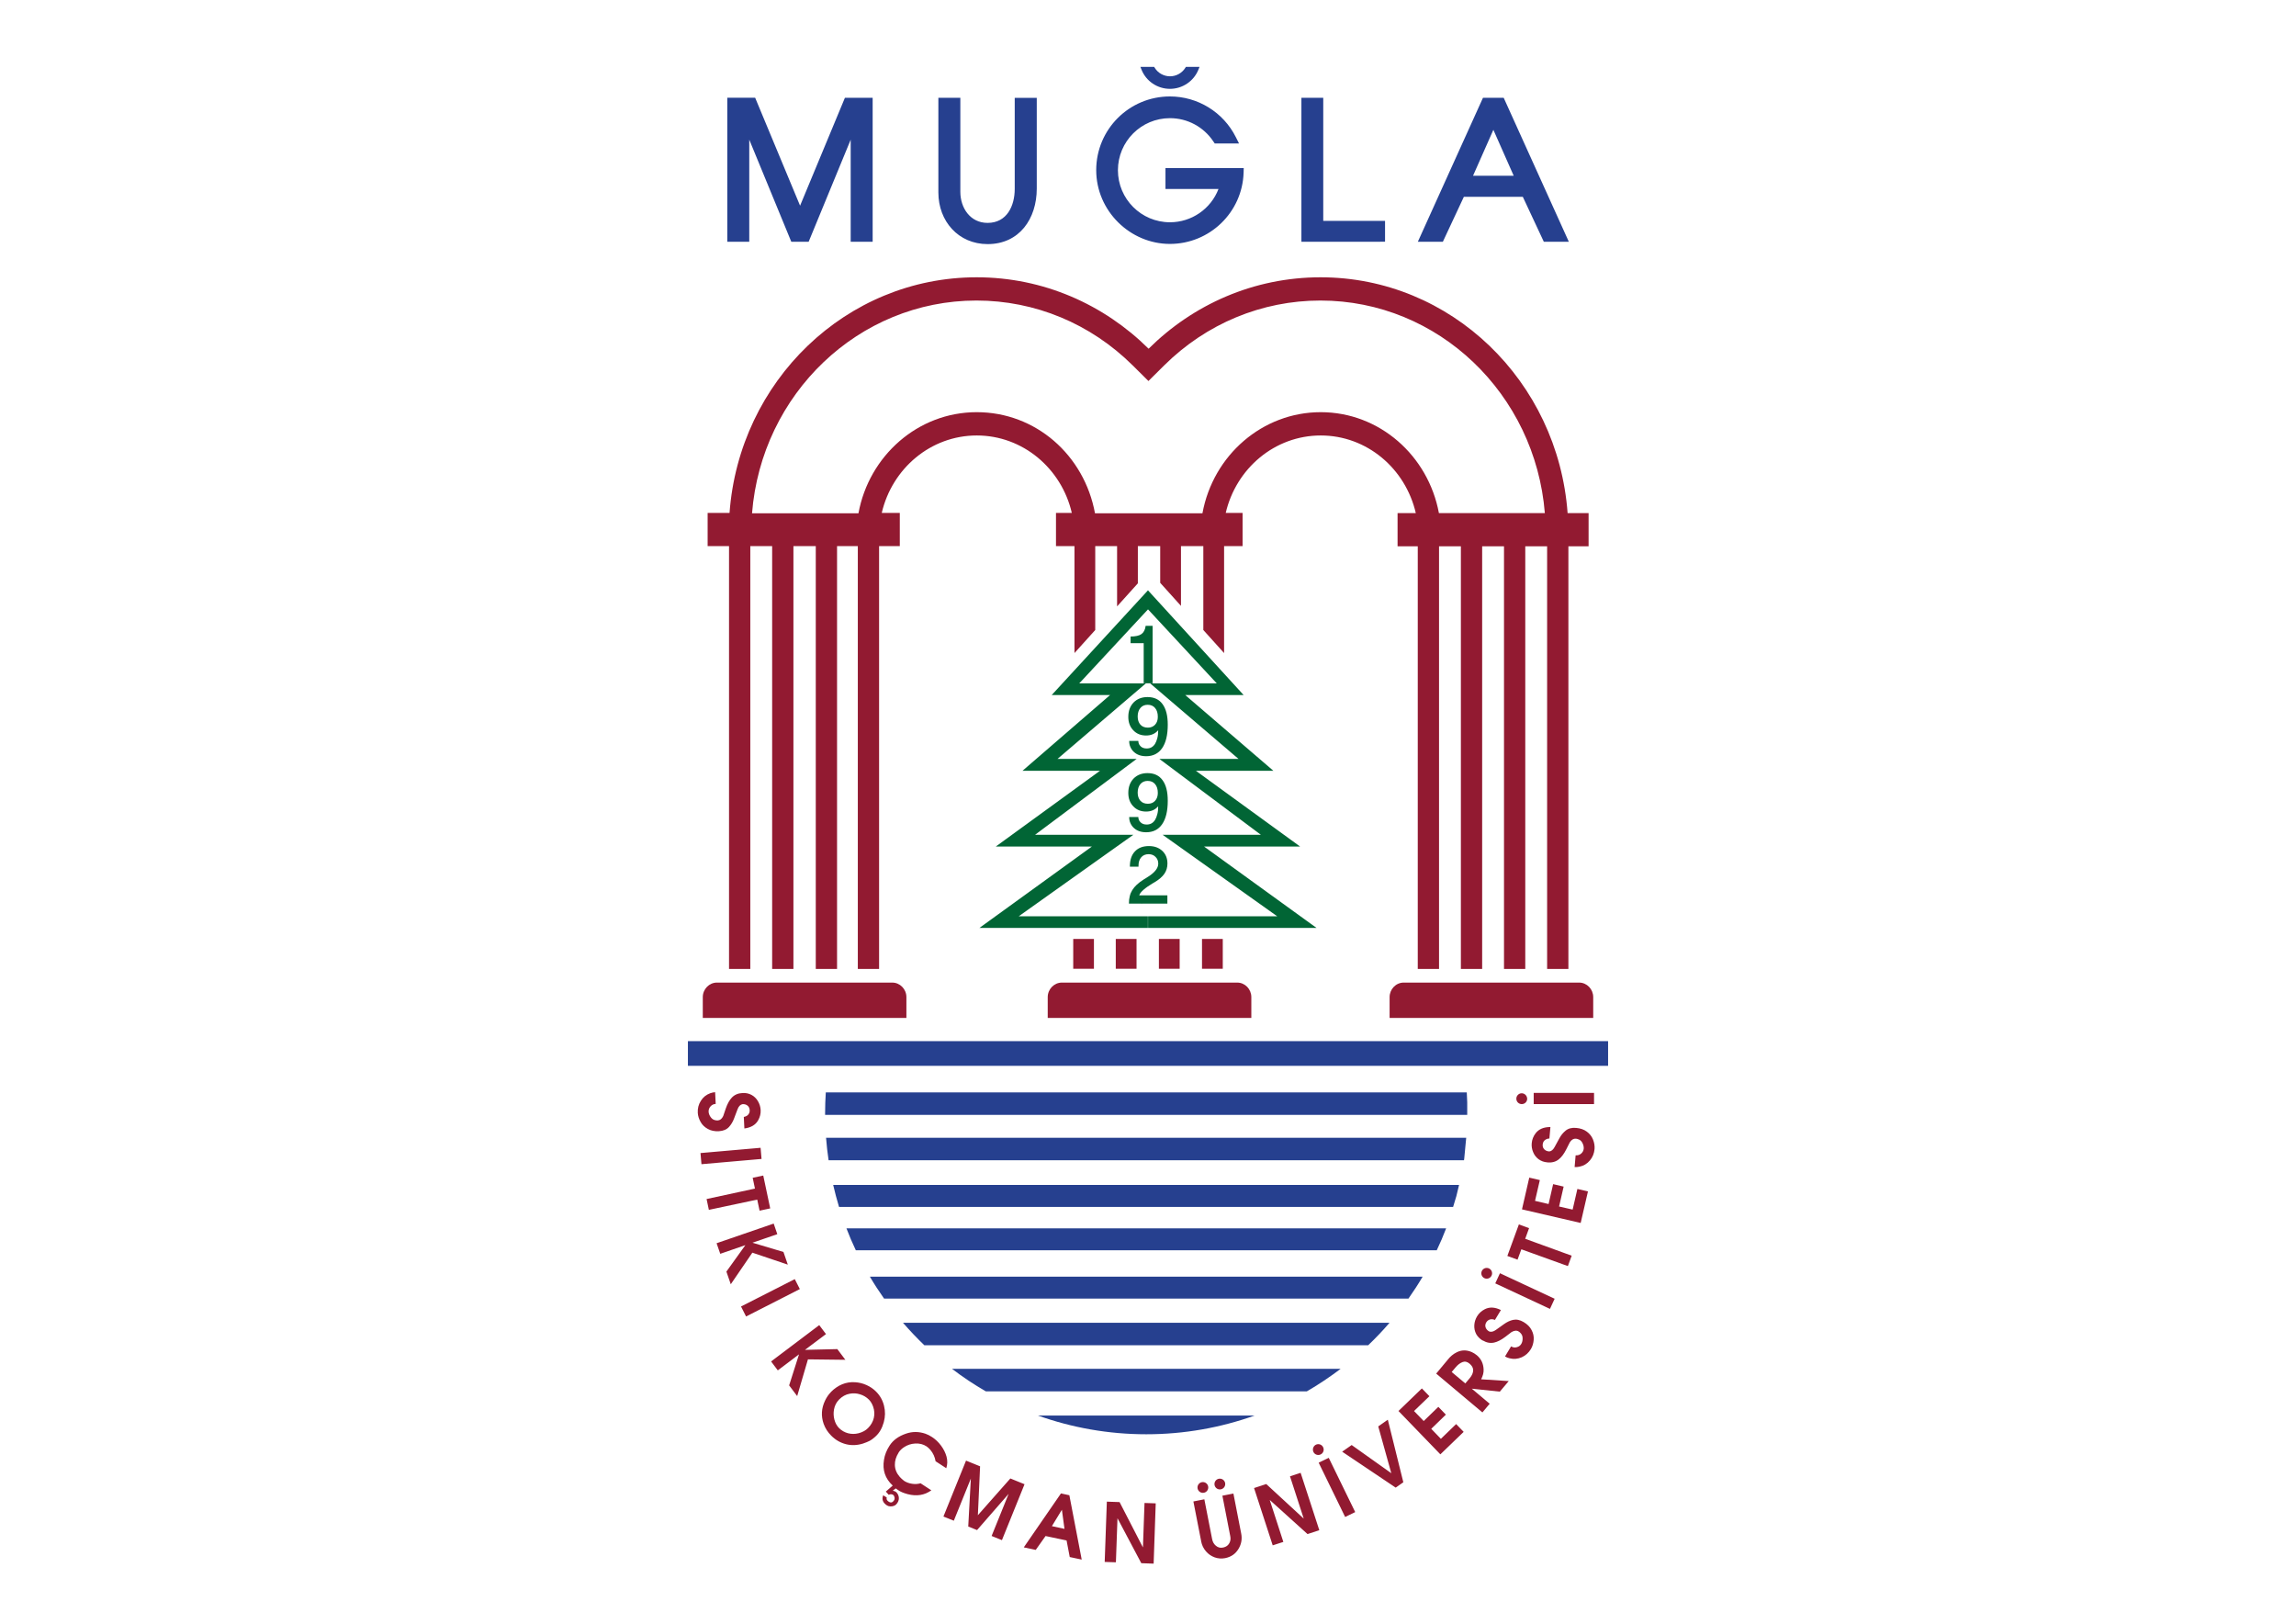 <?xml version="1.0" encoding="UTF-8"?>
<svg id="katman_1" data-name="katman 1" xmlns="http://www.w3.org/2000/svg" width="127.93mm" height="90.45mm" viewBox="0 0 362.62 256.4">
  <defs>
    <style>
      .cls-1 {
        fill: #26408f;
      }

      .cls-1, .cls-2, .cls-3, .cls-4 {
        fill-rule: evenodd;
      }

      .cls-2 {
        fill: #c49335;
      }

      .cls-3 {
        fill: #921a31;
      }

      .cls-4 {
        fill: #016535;
      }
    </style>
  </defs>
  <path class="cls-1" d="m253.98,164.42v3.9H108.64v-3.9h145.34Zm-90.06,59.12h34.24c-5.35,1.91-11.11,2.96-17.12,2.96-6.01,0-11.77-1.05-17.12-2.96h0Zm-33.5-51.04c-.07,1.08-.11,2.17-.11,3.28v.28h101.42v-1.99c-.02-.52-.04-1.04-.07-1.56h-101.24Zm.04,7.18c.09,1.2.23,2.38.4,3.55h100.36c.01-.09.03-.19.04-.28l.14-1.49.17-1.78h-101.12Zm1.13,7.46c.27,1.17.58,2.33.92,3.46h96.99l.51-1.69.43-1.78h-98.86Zm2.09,6.84c.45,1.18.94,2.33,1.48,3.46h91.76c.54-1.13,1.03-2.28,1.48-3.46h-94.72Zm3.7,7.63c.7,1.19,1.45,2.34,2.24,3.46h82.83c.79-1.12,1.54-2.27,2.24-3.46h-87.31Zm5.23,7.28c1.07,1.24,2.2,2.42,3.37,3.55h70.11c1.18-1.13,2.31-2.31,3.37-3.55h-76.85Zm7.75,7.28c1.69,1.29,3.47,2.48,5.33,3.55h50.71c1.85-1.07,3.63-2.26,5.33-3.55h-61.37Z"/>
  <path class="cls-4" d="m180.32,142.69v.05h-.06l.06-.05h0Zm1-49.48l-15.22,16.55h9.22l-13.83,11.96h12.24l-16.47,11.97h15.18l-17.76,12.85h26.64v-1.84h-20.43l18.1-12.87h-15.52l16.04-11.98h-12.5l13.96-11.93h-10.52l10.86-11.69v-3.02,3.02l10.86,11.69h-10.52l13.96,11.93h-12.5l16.03,11.98h-15.52l18.1,12.87h-20.43v1.84h26.64l-17.76-12.85h15.17l-16.47-11.97h12.24l-13.92-11.96h9.22l-15.12-16.55h0Zm-.38,5.62h1.1v9.07h-1.41v-6.33h-2.07v-1.05c.78,0,1.36-.13,1.72-.39.36-.26.58-.69.66-1.3h0Zm-2.58,18.17h1.42c0,.18.04.34.1.49.07.14.17.27.29.39.24.22.55.32.94.32.56,0,.99-.24,1.3-.71.15-.25.28-.55.37-.92.1-.37.14-.79.14-1.25-.24.27-.51.48-.83.62-.32.14-.68.21-1.08.21-.83,0-1.5-.27-2.02-.82-.53-.55-.79-1.25-.79-2.12,0-.94.28-1.69.83-2.27.56-.57,1.3-.86,2.2-.86,1.05,0,1.84.37,2.38,1.12.55.75.82,1.82.82,3.24,0,1.61-.29,2.84-.88,3.7-.59.85-1.43,1.28-2.53,1.28-.79,0-1.44-.22-1.92-.66-.25-.22-.43-.48-.56-.77-.14-.29-.2-.62-.2-.98h0Zm2.9-5.7c.5,0,.89.17,1.17.51.29.34.43.8.43,1.39,0,.52-.14.93-.43,1.24-.29.31-.67.47-1.14.47-.5,0-.9-.16-1.18-.47-.28-.32-.43-.75-.43-1.29s.14-1.01.43-1.35c.28-.33.66-.5,1.14-.5h0Zm-2.9,17.72h1.42c0,.18.04.34.1.49.07.14.17.27.29.38.24.22.55.32.94.32.56,0,.99-.23,1.3-.71.15-.24.28-.55.37-.92.1-.37.14-.79.14-1.25-.24.27-.51.48-.83.62-.32.14-.68.21-1.08.21-.83,0-1.5-.27-2.02-.82-.53-.54-.79-1.25-.79-2.12,0-.94.28-1.69.83-2.27.56-.57,1.3-.86,2.2-.86,1.05,0,1.84.37,2.38,1.12.55.74.82,1.82.82,3.24,0,1.61-.29,2.84-.88,3.7-.59.86-1.43,1.28-2.53,1.28-.79,0-1.44-.22-1.92-.66-.25-.22-.43-.48-.56-.77-.14-.29-.2-.61-.2-.98h0Zm2.9-5.7c.5,0,.89.17,1.17.51.29.34.43.8.43,1.39,0,.51-.14.92-.43,1.24-.29.32-.67.47-1.14.47-.5,0-.9-.16-1.18-.47-.28-.32-.43-.75-.43-1.29s.14-1.01.43-1.35c.28-.33.66-.5,1.14-.5h0Zm-1.33,18.05c.17-.5.89-1.14,2.16-1.9l.25-.14c.72-.43,1.24-.88,1.56-1.35.32-.47.48-1.01.48-1.61,0-.83-.27-1.49-.81-2-.54-.5-1.24-.76-2.11-.76-.95,0-1.69.28-2.22.85-.53.56-.79,1.34-.79,2.34v.07h1.36v-.14c0-.58.14-1.02.43-1.35.28-.32.67-.49,1.16-.49.45,0,.82.14,1.1.43.29.28.43.64.43,1.07,0,.73-.6,1.46-1.79,2.18l-.5.31c-.86.54-1.46,1.11-1.81,1.68-.18.29-.32.61-.4.96-.09.34-.13.72-.13,1.14v.04h6.07v-1.31h-4.43Z"/>
  <path class="cls-2" d="m223.6,81.03c.02.07.03.14.05.21-.02-.07-.03-.14-.05-.21Z"/>
  <path class="cls-3" d="m247.58,81.03h3.32v5.24h-3.19v66.75h-3.36v-66.75h-3.45v66.75h-3.36v-66.75h-3.45v66.75h-3.36v-66.75h-3.45v66.75h-3.36v-66.75h-3.19v-5.24h2.88c-1.62-7.03-7.72-12.26-15.01-12.26s-13.38,5.22-15.01,12.23h2.66v5.24h-2.92v16.89l-3.28-3.64v-13.25h-3.53v9.44l-3.28-3.64v-5.8h-3.53v5.88l-3.28,3.64v-9.52h-3.45v13.25l-3.28,3.64v-16.89h-2.92v-5.24h2.5c-1.62-7.01-7.73-12.23-15.01-12.23s-13.38,5.22-15.01,12.23h2.85v5.24h-3.27v66.78s-3.36,0-3.36,0v-66.78h-3.28v66.78h-3.36v-66.78h-3.53v66.78h-3.36v-66.78h-3.45v66.78h-3.36v-66.78h-3.38v-5.24h3.46c1.53-20.81,18.42-37.21,39.03-37.21,10.55,0,20.12,4.3,27.16,11.28,7.04-6.99,16.61-11.28,27.16-11.28,20.61,0,37.5,16.41,39.02,37.25h0Zm-20.33,0h16.74c-1.51-18.8-16.8-33.57-35.45-33.57-9.24,0-18.03,3.65-24.68,10.25l-2.48,2.46-2.48-2.46c-6.65-6.6-15.44-10.25-24.68-10.25-18.65,0-33.96,14.78-35.45,33.6h16.81c1.66-9.07,9.38-15.97,18.68-15.97s16.98,6.75,18.68,15.97h16.97c1.69-9.2,9.5-15.97,18.68-15.97,9.3,0,16.99,6.88,18.67,15.94h0Zm-5.54,74.14h27.69c1.23,0,2.23,1.03,2.23,2.3v3.28h-32.16v-3.28c0-1.26,1-2.3,2.23-2.3h0Zm-108.49,0h27.69c1.23,0,2.24,1.03,2.24,2.3v3.28h-32.16v-3.28c0-1.26,1.01-2.3,2.23-2.3h0Zm66.28-6.89h-3.28v4.71h3.28v-4.71h0Zm-6.73,0h-3.27v4.71h3.27v-4.71h0Zm20.35,0h-3.28v4.71h3.28v-4.71h0Zm-6.81,0h-3.28v4.71h3.28v-4.71h0Zm-18.6,6.89h27.69c1.23,0,2.23,1.03,2.23,2.3v3.28h-32.16v-3.28c0-1.26,1.01-2.3,2.24-2.3Z"/>
  <path class="cls-2" d="m223.6,81.03c.02.07.03.14.05.21-.02-.07-.03-.14-.05-.21Z"/>
  <path class="cls-3" d="m174.8,237.14l2.02.07,3.69,7.16.25-7.02,1.77.06-.33,9.52-1.95-.07-3.76-7.1-.25,6.96-1.77-.06.34-9.53h0Zm-7.09,1.28l-1.58,2.59,1.99.43-.41-3.02h0Zm-.15-2.58l1.33.29,1.95,10.16-1.89-.4-.5-2.62-3.32-.7-1.55,2.19-1.89-.4,5.86-8.5h0Zm-18.56,3.65l1.64.66,2.69-6.65-.41,7.57,1.39.56,4.99-5.72-2.69,6.65,1.63.66,3.57-8.83-2.24-.91-5.13,5.8.35-7.72-2.22-.9-3.57,8.83h0Zm-8.03-4.91c-1.17-1.08-1.63-2.43-1.36-4.05.12-.78.42-1.53.89-2.25.55-.85,1.41-1.48,2.59-1.88,1.01-.35,2.02-.34,3.06.01.36.13.71.3,1.05.53.54.35,1.01.8,1.42,1.35.41.55.7,1.13.87,1.74.17.64.15,1.24-.04,1.83l-1.69-1.1c-.11-.67-.38-1.26-.81-1.78-.21-.25-.42-.43-.62-.57-.52-.34-1.12-.49-1.8-.45-.65.04-1.23.23-1.77.59-.35.23-.63.51-.84.83v.02c-.41.65-.61,1.31-.59,1.96.02.69.28,1.31.78,1.88.16.18.39.39.68.62.36.23.78.39,1.27.46.46.07.91.04,1.33-.08l1.7,1.11c-1.08.78-2.32.97-3.72.61-.68-.18-1.19-.4-1.55-.66l-.35-.25-.47.35s.18.05.41.14c.26.17.43.43.52.78.08.35.01.69-.21,1.03-.24.38-.61.55-1.09.54-.22-.01-.4-.06-.54-.15-.66-.43-.87-.97-.6-1.61l.56.36c-.09.24.01.46.3.65.34.22.62.15.85-.21.08-.13.11-.29.08-.47-.04-.18-.12-.32-.25-.41-.23-.11-.45-.11-.67.01l-.46-.51,1.08-.94h0Zm-8.45-13.56c-.43.43-.7.96-.81,1.59-.09.52-.07,1.04.06,1.55.14.55.39,1.01.74,1.36.4.4.87.67,1.42.82.55.14,1.1.14,1.66,0,.61-.16,1.12-.43,1.5-.82.46-.46.76-.98.91-1.58.14-.6.11-1.19-.1-1.79-.16-.45-.38-.83-.67-1.12-.4-.4-.87-.68-1.41-.84-.54-.17-1.08-.2-1.64-.09-.61.11-1.16.41-1.67.92h0Zm-1.29-1.18c-.36.36-.67.8-.92,1.33-.59,1.22-.66,2.44-.23,3.68.25.7.65,1.32,1.19,1.86.68.69,1.46,1.13,2.35,1.36.88.22,1.78.18,2.69-.11.4-.13.75-.28,1.05-.43.25-.14.5-.31.74-.53l.2-.18c.6-.55,1.02-1.29,1.28-2.23.24-.87.25-1.73.04-2.58-.21-.87-.63-1.62-1.26-2.25-.43-.43-.92-.77-1.5-1.03-.57-.26-1.18-.41-1.83-.45-1.42-.09-2.69.43-3.82,1.56h0Zm-1.84-10.57l1.06,1.41-3.32,2.49,5.11-.12,1.27,1.69-5.91-.07-1.7,5.8-1.27-1.69,1.56-4.9-3.35,2.53-1.06-1.41,7.61-5.74h0Zm-3.87-7.27l.8,1.57-8.49,4.33-.8-1.58,8.49-4.32h0Zm-3.34-8.77l-9.01,3.1.58,1.67,3.97-1.37-3,4.18.69,2,3.41-4.99,5.6,1.89-.69-2-4.89-1.46,3.92-1.35-.57-1.67h0Zm-3.32-7.23l1.68-.36,1.1,5.19-1.68.36-.37-1.75-7.64,1.62-.36-1.71,7.64-1.65-.36-1.71h0Zm1.26-4.74l.15,1.76-9.49.83-.15-1.76,9.49-.83h0Zm-2.85-8.65c.52-.03,1,.07,1.42.3.43.23.76.56,1.02,1,.25.43.39.88.42,1.38.03.57-.1,1.1-.39,1.62-.4.72-1.13,1.16-2.18,1.3l-.09-1.82c.21-.04.39-.11.54-.22.28-.22.41-.5.39-.85-.02-.31-.13-.55-.34-.72-.21-.17-.47-.25-.79-.23-.34.06-.61.32-.79.81l-.56,1.48c-.19.51-.46.94-.79,1.31-.38.41-.91.63-1.59.67-.68.04-1.26-.08-1.76-.36s-.87-.63-1.12-1.08c-.28-.48-.43-.97-.46-1.46-.04-.69.12-1.33.48-1.89.36-.58.86-.98,1.5-1.21.25-.09.5-.14.76-.16l.09,1.85c-.35.02-.62.16-.84.42-.2.24-.29.5-.28.8.01.28.11.55.3.83.18.26.39.42.62.49.2.06.37.08.51.07.38-.02.67-.25.88-.7.13-.39.26-.79.4-1.18.26-.76.58-1.33.96-1.73.42-.44.98-.69,1.69-.72h0Zm72.44,70.79l-1.23-6.29,1.73-.34,1.23,6.29c.08.43.28.78.59,1.04.32.28.7.38,1.12.29.56-.11.93-.42,1.11-.93.09-.25.11-.55.04-.88l-1.24-6.38,1.74-.34,1.23,6.32c.17.86.03,1.66-.42,2.41-.47.79-1.17,1.28-2.11,1.47-.57.11-1.12.07-1.66-.12-.54-.2-1-.51-1.38-.96-.39-.45-.64-.97-.76-1.59h0Zm52.52-69.04v-1.77h9.53s0,1.77,0,1.77h-9.53Zm-1.86-1.71c-.47-.02-.87.36-.88.83-.02.47.35.87.83.88.47.02.87-.35.88-.82,0-.47-.36-.87-.83-.89h0Zm4,10.91c-.52-.04-.97-.21-1.36-.49-.39-.29-.68-.66-.87-1.13-.19-.45-.27-.93-.22-1.42.05-.56.25-1.08.61-1.55.5-.66,1.28-.99,2.34-.99l-.16,1.81c-.21,0-.4.06-.56.15-.31.18-.47.44-.5.79-.03.31.05.56.24.76.19.2.43.31.75.34.35,0,.65-.24.89-.69l.76-1.39c.26-.48.58-.87.97-1.19.43-.36.99-.5,1.67-.44.68.06,1.24.25,1.69.59.45.33.77.74.97,1.23.21.52.29,1.02.25,1.51-.06.69-.3,1.29-.73,1.8-.43.52-.99.86-1.65.99-.25.06-.51.07-.77.06l.16-1.85c.35.03.64-.07.89-.29.23-.21.36-.46.39-.76.02-.28-.04-.57-.19-.87-.14-.28-.32-.47-.55-.57-.19-.08-.36-.13-.49-.14-.38-.03-.7.16-.97.58-.18.37-.37.74-.56,1.11-.36.72-.76,1.24-1.19,1.58-.49.39-1.08.54-1.78.48h0Zm-3.99,7.42l1.15-5.01,1.67.39-.76,3.28,2.14.5.72-3.14,1.66.39-.72,3.14,2.14.49.75-3.26,1.67.39-1.15,4.98-9.28-2.15h0Zm-.69,7.95l-1.62-.59,1.82-4.98,1.61.59-.61,1.68,7.34,2.67-.6,1.64-7.35-2.65-.6,1.63h0Zm-3.53,3.74l.74-1.6,8.64,4.03-.74,1.6-8.64-4.03h0Zm-1.98,9.01c.6.36,1.2.47,1.8.34.54-.12,1.12-.42,1.76-.9.33-.25.66-.5.99-.76.43-.25.81-.29,1.13-.09.12.07.25.18.38.35.16.19.24.44.24.75,0,.34-.07.62-.21.86-.15.25-.38.43-.68.51-.32.1-.63.06-.93-.12l-.96,1.59c.22.14.46.23.72.29.65.17,1.3.11,1.92-.16.61-.27,1.09-.71,1.45-1.3.25-.42.4-.91.44-1.47.04-.52-.07-1.03-.33-1.52-.25-.5-.68-.93-1.26-1.27-.58-.35-1.15-.46-1.69-.34-.48.11-.94.33-1.39.65l-1.29.92c-.42.3-.79.38-1.11.23-.27-.16-.44-.37-.53-.63-.08-.26-.05-.52.11-.79.18-.29.45-.46.8-.49.19-.01.38.03.57.11l.94-1.56c-.95-.47-1.8-.51-2.54-.13-.53.27-.94.65-1.23,1.13-.25.43-.4.88-.43,1.38-.03.5.07.97.29,1.4.23.41.57.76,1.01,1.03h0Zm-4.9,4.99l2.15,1.8.73-.87c.32-.39.5-.79.51-1.19.01-.38-.18-.74-.58-1.07-.36-.3-.73-.39-1.1-.24-.39.15-.76.43-1.09.83l-.61.72h0Zm-.61-1.96c.39-.5.85-.88,1.39-1.15.77-.39,1.56-.4,2.39-.04.27.12.54.29.81.51.67.57,1.02,1.3,1.06,2.22.03.5-.11,1.02-.39,1.57l4.36.28-1.41,1.67-4.43-.47,2.83,2.38-1.15,1.37-7.3-6.13,1.84-2.21h0Zm-7.8,8.11l6.62,6.85,3.68-3.55-1.19-1.23-2.41,2.33-1.52-1.58,2.31-2.24-1.19-1.23-2.31,2.24-1.53-1.58,2.43-2.34-1.19-1.23-3.7,3.57h0Zm-.43,12.11l-8.46-5.68,1.5-1.05,6.26,4.45-2.06-7.39,1.51-1.06,2.45,9.88-1.21.85h0Zm-12.17-3.94l4.18,8.57,1.59-.77-4.18-8.57-1.59.77h0Zm-10.2,4l1.92-.63,5.92,5.46-2.17-6.68,1.68-.55,2.95,9.06-1.86.61-5.97-5.39,2.15,6.63-1.68.54-2.95-9.06h0Zm10.14-6.93c-.47,0-.85.38-.85.86s.38.85.85.85.85-.38.85-.85-.38-.86-.85-.86h0Zm-15.55,5.45c-.47,0-.85.38-.85.85s.38.85.85.85.85-.38.85-.85-.38-.85-.85-.85h0Zm-2.68.54c-.47,0-.85.38-.85.85s.38.85.85.85.85-.38.85-.85c0-.47-.38-.85-.85-.85h0Zm44.83-33.82c-.47,0-.85.38-.85.85s.38.85.85.85.85-.38.85-.85c0-.47-.38-.85-.85-.85Z"/>
  <path class="cls-1" d="m126.35,32.5l7.09-17.06h4.38v22.74h-3.47v-16.12l-6.64,16.12h-2.74l-6.64-16.13v16.13h-3.47V15.43h4.4l7.1,17.06h0Zm21.85-2.1v-14.96h3.47v14.85c0,2.56,1.57,4.91,4.3,4.91,3.07,0,4.29-2.7,4.29-5.37v-14.38h3.48v14.33c0,4.77-2.75,8.77-7.76,8.77-4.62,0-7.78-3.62-7.78-8.14h0Zm31.91-19.84l.16.4c.72,1.86,2.52,3.07,4.51,3.07s3.78-1.22,4.51-3.07l.16-.4h-2.15l-.09.14c-.52.84-1.44,1.35-2.42,1.35s-1.91-.51-2.42-1.35l-.09-.14h-2.15Zm12.34,19.28h-8.38v-3.29h12.36l-.02.72c-.2,6.27-5.36,11.25-11.64,11.25s-11.64-5.21-11.64-11.65,5.21-11.64,11.64-11.64c4.4,0,8.43,2.48,10.41,6.42l.51,1.01h-3.84l-.21-.31c-1.53-2.31-4.1-3.69-6.86-3.69-4.54,0-8.22,3.68-8.22,8.22s3.68,8.22,8.22,8.22c3.4,0,6.46-2.1,7.67-5.27h0Zm25.55,8.34h-12.46V15.44h3.45v19.44h9.76v3.29h-.74Zm13.2-7.1h9.31l3.32,7.1h3.95l-10.29-22.74h-3.27l-10.29,22.74h3.95l3.32-7.1h0Zm1.45-3.33l3.21-7.25,3.21,7.25h-6.41Z"/>
</svg>